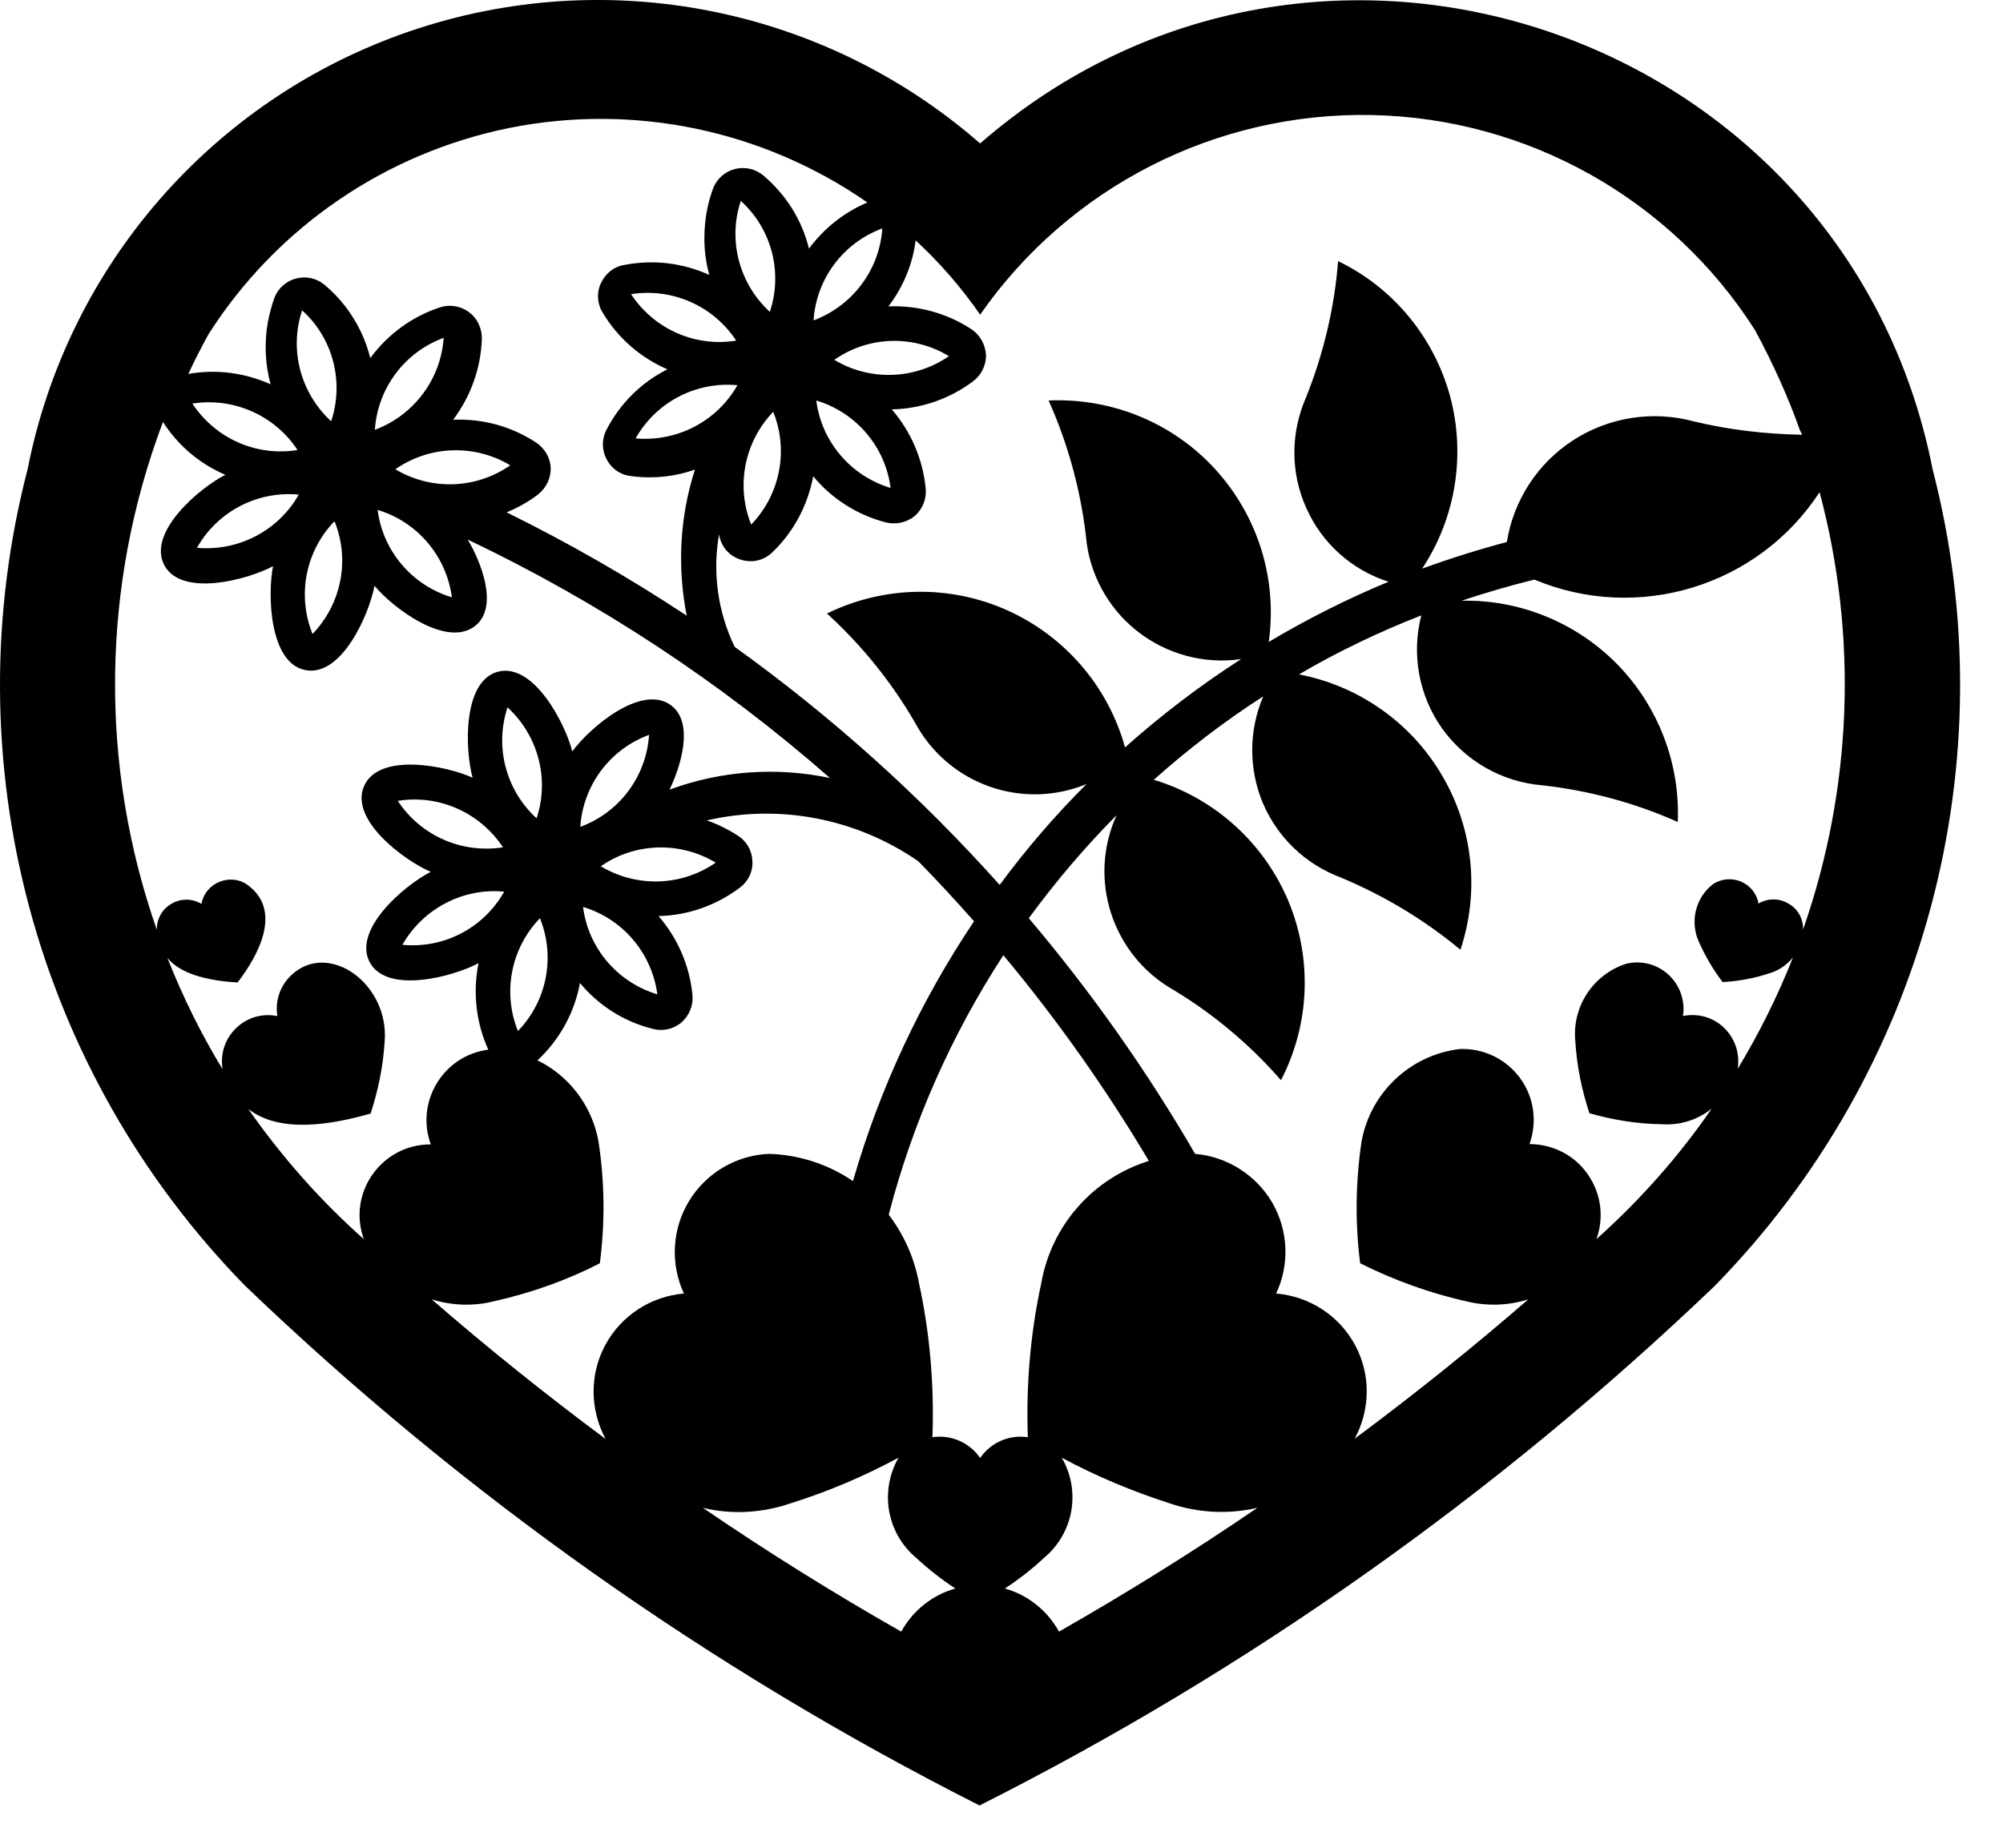 <?xml version="1.0" encoding="iso-8859-1"?>
<!-- Generator: Adobe Illustrator 29.6.1, SVG Export Plug-In . SVG Version: 9.03 Build 0)  -->
<svg version="1.1" id="Ebene_1" xmlns="http://www.w3.org/2000/svg" xmlns:xlink="http://www.w3.org/1999/xlink" x="0px" y="0px"
	 viewBox="0 0 93.394 86.202" style="enable-background:new 0 0 93.394 86.202;" xml:space="preserve">
<path style="fill-rule:evenodd;clip-rule:evenodd;" d="M23.765,5.964c5.801-1.155,11.816,0.1,16.677,3.478
	c-1.098,0.47-2.01,1.197-2.722,2.152c-0.328-1.34-1.069-2.509-2.124-3.407c-0.37-0.313-0.869-0.427-1.34-0.299
	C33.8,8.002,33.415,8.344,33.244,8.8c-0.256,0.698-0.385,1.426-0.399,2.167c-0.015,0.627,0.057,1.24,0.228,1.853
	c-1.269-0.57-2.637-0.727-4.005-0.456c-0.471,0.086-0.855,0.413-1.055,0.855c-0.2,0.428-0.171,0.941,0.085,1.354
	c0.698,1.183,1.767,2.109,3.022,2.651c-1.226,0.613-2.224,1.611-2.851,2.836c-0.214,0.428-0.214,0.927,0.014,1.354
	c0.214,0.428,0.627,0.727,1.112,0.784c1.012,0.143,2.038,0.043,3.008-0.299c-0.713,2.224-0.827,4.533-0.385,6.813
	c-2.694-1.782-5.502-3.392-8.395-4.818c0.513-0.214,1.012-0.485,1.454-0.827c0.385-0.299,0.613-0.755,0.599-1.24
	c-0.014-0.47-0.271-0.912-0.67-1.183c-1.155-0.756-2.48-1.126-3.863-1.069h-0.014c0.826-1.098,1.297-2.423,1.339-3.792
	c0-0.485-0.214-0.941-0.599-1.226s-0.884-0.371-1.34-0.228c-1.311,0.428-2.438,1.254-3.25,2.352l-0.014,0.014
	c-0.214-0.869-0.613-1.682-1.155-2.394c-0.285-0.371-0.613-0.713-0.969-1.012c-0.371-0.314-0.87-0.428-1.34-0.299
	c-0.456,0.114-0.841,0.456-1.012,0.912c-0.128,0.371-0.228,0.741-0.3,1.126c-0.171,0.969-0.128,1.953,0.128,2.894
	c-1.211-0.542-2.523-0.713-3.834-0.485c0.285-0.627,0.613-1.254,0.941-1.853C12.904,10.596,17.978,7.132,23.765,5.964L23.765,5.964z
	 M30.265,34.271c-0.128,1.938-1.382,3.621-3.207,4.29C27.186,36.623,28.44,34.941,30.265,34.271L30.265,34.271z M18.548,37.35
	c1.91-0.313,3.834,0.542,4.903,2.166C21.527,39.816,19.617,38.975,18.548,37.35L18.548,37.35z M23.665,32.988
	c1.425,1.312,1.967,3.335,1.354,5.174C23.594,36.866,23.052,34.827,23.665,32.988L23.665,32.988z M15.598,24.308
	c0.727,1.796,0.328,3.848-1.026,5.259C13.845,27.757,14.244,25.705,15.598,24.308L15.598,24.308z M17.608,23.781
	c1.853,0.556,3.207,2.152,3.463,4.076C19.218,27.301,17.85,25.705,17.608,23.781L17.608,23.781z M13.93,23.068
	c-0.955,1.682-2.808,2.651-4.746,2.48C10.139,23.852,12.006,22.882,13.93,23.068L13.93,23.068z M8.97,18.821
	c1.91-0.299,3.834,0.541,4.903,2.166C11.949,21.301,10.039,20.445,8.97,18.821L8.97,18.821z M23.509,41.583
	c-0.955,1.696-2.808,2.665-4.746,2.48C19.717,42.382,21.584,41.398,23.509,41.583L23.509,41.583z M28.013,40.4
	c1.596-1.112,3.691-1.169,5.359-0.171C31.776,41.341,29.68,41.398,28.013,40.4L28.013,40.4z M36.052,19.205
	c0.727,1.796,0.328,3.849-1.026,5.26C34.299,22.655,34.712,20.602,36.052,19.205L36.052,19.205z M38.061,18.678
	c1.853,0.556,3.222,2.152,3.464,4.077C39.672,22.199,38.304,20.602,38.061,18.678L38.061,18.678z M34.384,17.965
	c-0.955,1.682-2.808,2.651-4.746,2.48C30.593,18.749,32.46,17.78,34.384,17.965L34.384,17.965z M38.902,16.782
	c1.582-1.112,3.677-1.183,5.345-0.171C42.651,17.708,40.556,17.78,38.902,16.782L38.902,16.782z M20.686,15.756
	c-0.128,1.924-1.383,3.606-3.207,4.29C17.608,18.108,18.862,16.426,20.686,15.756L20.686,15.756z M29.424,13.718
	c1.924-0.299,3.834,0.542,4.903,2.167C32.403,16.198,30.493,15.343,29.424,13.718L29.424,13.718z M41.14,10.653
	c-0.128,1.924-1.383,3.606-3.207,4.29C38.061,13.005,39.316,11.323,41.14,10.653L41.14,10.653z M18.434,21.885
	c1.596-1.112,3.692-1.183,5.359-0.185C22.197,22.811,20.102,22.882,18.434,21.885L18.434,21.885z M14.087,14.473
	c1.44,1.297,1.967,3.335,1.354,5.174C14.016,18.336,13.474,16.312,14.087,14.473L14.087,14.473z M34.541,9.37
	c1.44,1.297,1.967,3.335,1.354,5.174C34.469,13.233,33.928,11.209,34.541,9.37L34.541,9.37z M22.311,44.919
	c-0.271,1.368-0.114,2.78,0.456,4.034c-2.095,0.271-3.407,2.423-2.68,4.419c-2.295-0.014-3.906,2.266-3.121,4.419
	c-2.038-1.81-3.834-3.849-5.388-6.072c1.511,1.183,4.005,0.698,5.701,0.214c0.356-1.083,0.585-2.209,0.656-3.349
	c0.228-2.68-2.594-4.733-4.333-3.122c-0.542,0.499-0.784,1.212-0.67,1.924c-1.483-0.299-2.808,0.983-2.552,2.48
	c-1.012-1.653-1.867-3.407-2.58-5.202c0.684,0.869,2.238,1.097,3.278,1.155c0.955-1.24,2.138-3.378,0.427-4.576
	c-0.741-0.513-1.924-0.114-2.11,0.912c-0.927-0.556-2.11,0.128-2.081,1.212c-2.694-7.683-2.594-16.064,0.285-23.689
	c0.698,1.097,1.71,1.952,2.908,2.466c-1.183,0.599-3.649,2.666-2.851,4.205c0.798,1.525,3.905,0.684,5.074,0.057
	c-0.257,1.297-0.185,4.518,1.511,4.846c1.696,0.328,2.979-2.623,3.221-3.934c0.841,1.026,3.407,2.965,4.732,1.839
	c1.069-0.912,0.199-3.022-0.385-3.991c6.115,2.908,11.802,6.656,16.891,11.118c-2.494-0.527-5.089-0.342-7.483,0.542
	c0.471-0.955,1.197-3.093,0.071-3.934c-1.383-1.026-3.82,1.069-4.604,2.152c-0.328-1.297-1.796-4.147-3.464-3.72
	c-1.667,0.442-1.539,3.663-1.183,4.946c-1.211-0.556-4.362-1.197-5.06,0.385c-0.698,1.582,1.882,3.478,3.107,4.005
	c-1.183,0.599-3.649,2.666-2.851,4.205C18.035,46.387,21.143,45.546,22.311,44.919L22.311,44.919z M25.176,42.823
	c0.727,1.796,0.328,3.863-1.026,5.26C23.423,46.287,23.822,44.221,25.176,42.823L25.176,42.823z M27.186,42.296
	c1.853,0.556,3.207,2.152,3.464,4.076C28.797,45.817,27.428,44.221,27.186,42.296L27.186,42.296z M36.878,70.105
	c1.725-0.542,3.407-1.254,5.017-2.124c-0.884,1.553-0.556,3.506,0.812,4.661c0.57,0.528,1.183,1.012,1.838,1.44
	c-1.069,0.3-1.981,1.026-2.523,2.01c-3.164-1.796-6.243-3.72-9.25-5.773C34.127,70.647,35.553,70.561,36.878,70.105L36.878,70.105z
	 M45.416,42.966c-2.495,3.72-4.404,7.811-5.645,12.115c-1.154-0.784-2.508-1.226-3.905-1.269c-1.525,0.057-2.936,0.884-3.735,2.195
	c-0.798,1.311-0.884,2.936-0.242,4.319c-1.54,0.129-2.922,1.027-3.663,2.395c-0.741,1.368-0.727,3.022,0.014,4.39
	c-2.779-2.067-5.488-4.233-8.11-6.514c0.955,0.299,1.967,0.328,2.922,0.085c1.71-0.385,3.364-0.969,4.918-1.767
	c0.242-1.896,0.228-3.82-0.071-5.716c-0.299-1.625-1.354-3.022-2.837-3.749c1.026-0.955,1.725-2.224,1.981-3.606
	c0.87,1.055,2.067,1.81,3.392,2.138c0.47,0.128,0.969,0.014,1.34-0.299c0.356-0.313,0.556-0.784,0.513-1.269
	c-0.128-1.369-0.684-2.651-1.582-3.692c1.368-0.028,2.694-0.499,3.792-1.326c0.385-0.285,0.613-0.741,0.584-1.226
	c-0.014-0.484-0.257-0.926-0.656-1.183c-0.456-0.299-0.941-0.542-1.468-0.727c3.407-0.784,6.984-0.085,9.864,1.91
	C43.706,41.07,44.575,42.011,45.416,42.966L45.416,42.966z M49.507,67.981c1.611,0.869,3.293,1.568,5.017,2.124
	c1.325,0.456,2.751,0.527,4.105,0.214c-3.007,2.053-6.101,3.977-9.251,5.773c-0.542-0.983-1.454-1.71-2.523-2.01
	c0.656-0.428,1.269-0.912,1.839-1.44C50.063,71.487,50.405,69.535,49.507,67.981L49.507,67.981z M48.552,59.842
	c-0.513,2.352-0.713,4.775-0.627,7.184c-0.87-0.128-1.725,0.242-2.224,0.969c-0.499-0.727-1.368-1.098-2.224-0.969
	c0.086-2.409-0.114-4.832-0.627-7.184c-0.214-1.169-0.698-2.252-1.411-3.193c1.112-4.29,2.922-8.381,5.345-12.101
	c2.509,3.007,4.775,6.215,6.785,9.593C50.961,54.953,49.022,57.148,48.552,59.842L48.552,59.842z M71.543,27.03
	c4.832,2.024,10.434,0.314,13.299-4.076c1.796,6.728,1.525,13.826-0.77,20.397c0.014-0.499-0.242-0.969-0.684-1.212
	c-0.427-0.257-0.969-0.257-1.397,0c-0.071-0.456-0.385-0.841-0.812-1.026c-0.413-0.171-0.898-0.143-1.297,0.114
	c-0.827,0.627-1.097,1.753-0.67,2.694c0.299,0.67,0.67,1.311,1.112,1.881c0.727-0.043,1.454-0.171,2.138-0.399
	c0.456-0.128,0.841-0.385,1.14-0.755c-0.713,1.81-1.582,3.549-2.58,5.202c0.114-0.698-0.114-1.411-0.627-1.91
	c-0.513-0.499-1.226-0.699-1.924-0.556c0.114-0.713-0.143-1.44-0.67-1.924c-0.542-0.499-1.269-0.684-1.981-0.513
	c-1.539,0.499-2.537,2.01-2.366,3.635c0.071,1.14,0.299,2.252,0.656,3.335c1.097,0.313,2.238,0.499,3.378,0.513
	c0.841,0.057,1.668-0.2,2.323-0.727c-1.54,2.238-3.35,4.276-5.374,6.086c0.37-1.026,0.214-2.152-0.413-3.036
	c-0.613-0.884-1.639-1.397-2.708-1.397c0.37-1.041,0.214-2.195-0.442-3.079c-0.656-0.898-1.71-1.396-2.808-1.354
	c-2.295,0.271-4.148,2.01-4.575,4.276c-0.285,1.896-0.313,3.806-0.071,5.716c1.568,0.784,3.221,1.383,4.918,1.767
	c0.969,0.242,1.981,0.214,2.922-0.085c-2.609,2.266-5.317,4.433-8.096,6.499c0.741-1.368,0.755-3.007,0.014-4.376
	c-0.741-1.368-2.124-2.266-3.677-2.395c0.641-1.354,0.57-2.95-0.185-4.247c-0.755-1.283-2.095-2.138-3.592-2.266
	c-2.252-3.877-4.846-7.555-7.754-10.99c1.24-1.696,2.608-3.307,4.091-4.803c-1.354,2.993-0.2,6.528,2.665,8.153
	c1.867,1.126,3.563,2.551,5.003,4.205c1.354-2.623,1.468-5.687,0.328-8.395c-1.155-2.708-3.435-4.761-6.258-5.616
	c1.596-1.426,3.307-2.737,5.103-3.891c-0.684,1.596-0.684,3.392-0.014,4.989c0.684,1.596,1.981,2.837,3.606,3.45
	c2.024,0.841,3.92,1.981,5.602,3.378c0.898-2.694,0.599-5.658-0.855-8.124c-1.44-2.466-3.877-4.176-6.671-4.718
	c1.824-1.069,3.734-1.981,5.702-2.751c-0.471,1.81-0.114,3.749,0.969,5.274c1.097,1.525,2.793,2.495,4.675,2.651
	c2.166,0.242,4.304,0.812,6.314,1.71c0.114-2.737-0.912-5.388-2.808-7.34c-1.91-1.953-4.547-3.036-7.27-2.979
	C69.263,27.643,70.389,27.316,71.543,27.03L71.543,27.03z M63.96,5.365C71.215,5.508,77.929,9.271,81.834,15.4
	c0.812,1.511,1.525,3.064,2.095,4.675l0.1,0.199h-0.014c-1.71-0.029-3.407-0.228-5.06-0.627c-1.91-0.513-3.948-0.185-5.602,0.884
	c-1.653,1.069-2.779,2.793-3.093,4.746c-1.34,0.356-2.651,0.77-3.948,1.24c1.568-2.366,2.038-5.317,1.297-8.053
	c-0.755-2.751-2.651-5.046-5.217-6.286c-0.171,2.181-0.684,4.333-1.496,6.357c-0.727,1.653-0.727,3.521,0.014,5.16
	c0.727,1.639,2.124,2.893,3.834,3.435c-1.924,0.798-3.791,1.739-5.587,2.808c0.413-2.922-0.499-5.858-2.48-8.039
	c-1.981-2.181-4.832-3.35-7.783-3.221c0.898,2.01,1.482,4.134,1.739,6.314c0.142,1.739,1.012,3.35,2.38,4.433
	c1.368,1.083,3.136,1.568,4.86,1.311c-1.91,1.226-3.72,2.609-5.416,4.119c-0.784-2.837-2.794-5.174-5.473-6.385
	c-2.694-1.212-5.773-1.155-8.424,0.142c1.625,1.483,3.008,3.193,4.105,5.089c1.54,2.865,4.989,4.105,7.996,2.865
	c-1.468,1.468-2.822,3.036-4.048,4.704c-3.706-4.148-7.854-7.868-12.358-11.104c-0.784-1.625-1.041-3.464-0.727-5.245
	c0.086,0.556,0.456,0.998,0.984,1.169c0.527,0.185,1.098,0.057,1.497-0.328c0.998-0.955,1.653-2.195,1.91-3.549
	c0.869,1.055,2.067,1.81,3.392,2.152c0.47,0.114,0.969,0,1.34-0.299c0.356-0.313,0.556-0.784,0.513-1.268
	c-0.128-1.369-0.684-2.666-1.582-3.706c1.369-0.029,2.694-0.485,3.792-1.311c0.385-0.285,0.613-0.756,0.599-1.226
	c-0.029-0.485-0.271-0.927-0.67-1.197c-1.154-0.756-2.508-1.126-3.877-1.069c0.684-0.898,1.126-1.953,1.269-3.079
	c1.126,1.041,2.138,2.209,3.007,3.464C49.849,8.715,56.705,5.222,63.96,5.365L63.96,5.365z M79.938,59.985
	c9.835-10.034,13.698-24.488,10.177-38.085C86.11,1.474,61.395-6.993,45.701,6.69c-7.298-6.371-17.432-8.367-26.597-5.231
	C9.939,4.595,3.154,12.378,1.287,21.885c-3.535,13.598,0.328,28.051,10.149,38.085c10.149,9.735,21.694,17.888,34.237,24.231
	C58.23,77.873,69.776,69.706,79.938,59.985L79.938,59.985z"/>
</svg>

